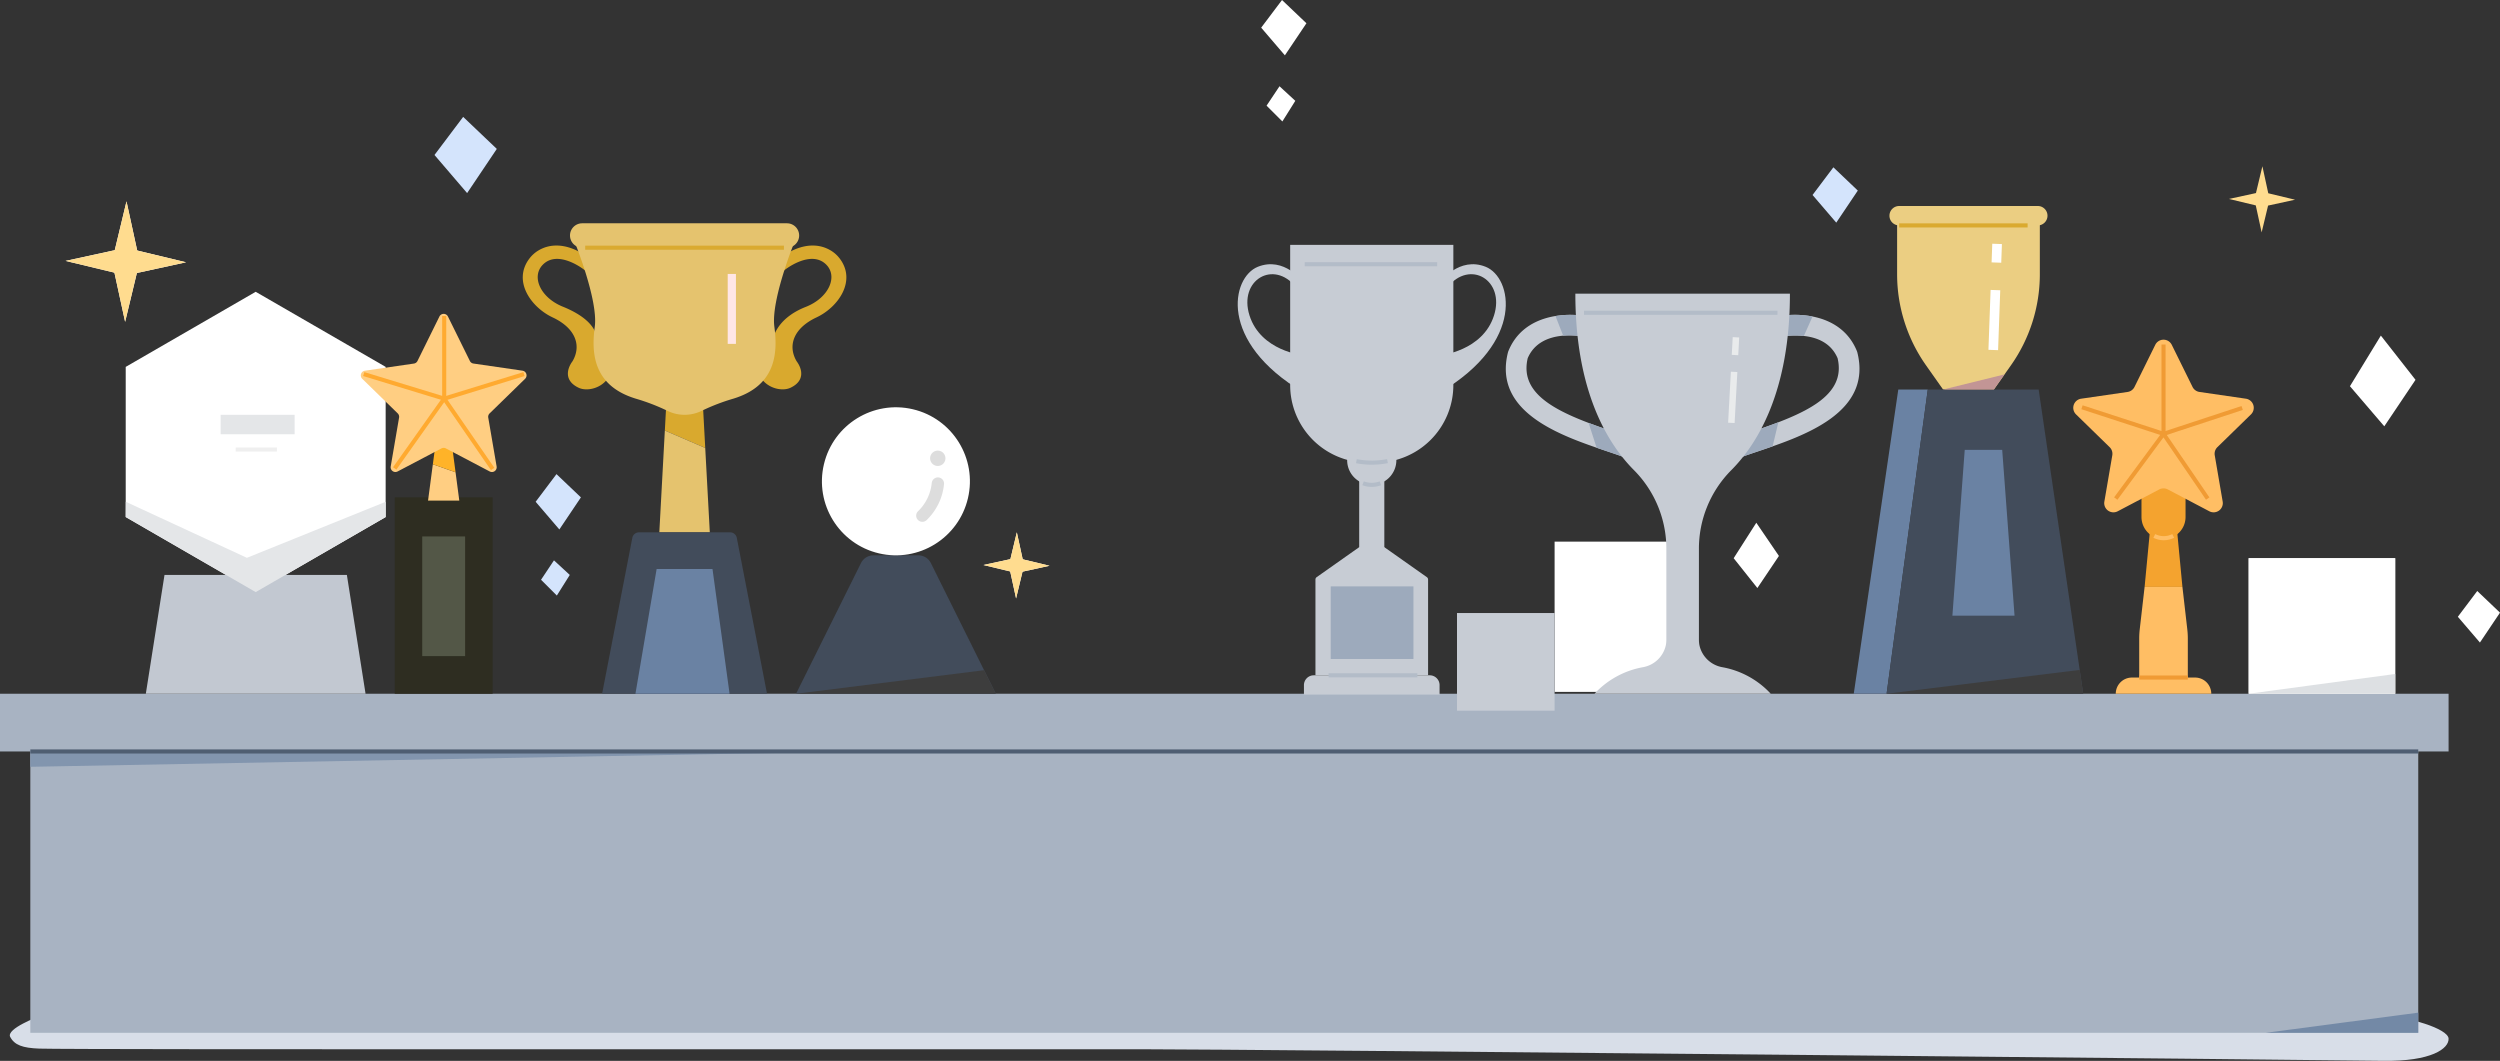 <svg xmlns="http://www.w3.org/2000/svg" width="608" height="258" viewBox="0 0 608 258">
  <rect x="0" y="0" width="608" height="258" fill="#333333" stroke="none"/>
  <g id="home_brand_thophy" transform="translate(-152.476 -448.893)">
    <path id="Path_11039" data-name="Path 11039" d="M162,696s-8.089,3-7.043,5S158,703.688,162,703.845s64.984.157,74.981.157h193.13c25.814,0,289.954,2.628,301.848,2.815s16.131-3,16.012-5.409S738.059,696,731.957,696Z" transform="translate(-0.001 0.068)" fill="#d8dee8"/>
    <g id="Group_2704" data-name="Group 2704" transform="translate(152.476 617.611)">
      <g id="Group_2703" data-name="Group 2703">
        <rect id="Rectangle_1895" data-name="Rectangle 1895" width="580.745" height="71.573" transform="translate(7.374 10.886)" fill="#a8b3c2"/>
        <path id="Path_11040" data-name="Path 11040" d="M159.852,632.882v2.447l201.1-3.732h-201.1Z" transform="translate(-152.478 -617.56)" fill="#8295ae"/>
        <rect id="Rectangle_1896" data-name="Rectangle 1896" width="595.493" height="14.038" fill="#a8b3c2"/>
      </g>
      <line id="Line_459" data-name="Line 459" x2="580.745" transform="translate(7.374 14.038)" fill="none" stroke="#4f5e72" stroke-miterlimit="10" stroke-width="1"/>
    </g>
    <g id="Group_2746" data-name="Group 2746" transform="translate(183.05 489.786)">
      <g id="Group_2707" data-name="Group 2707" transform="translate(0 30.071)">
        <g id="Group_2705" data-name="Group 2705">
          <path id="Path_11041" data-name="Path 11041" d="M214.668,519.837,183.058,538.1v36.519l31.609,18.259,31.609-18.259V538.1Z" transform="translate(-183.058 -519.837)" fill="#fff"/>
          <path id="Path_11042" data-name="Path 11042" d="M236.845,588.679H192.492l-4.543,28.893h53.438Z" transform="translate(-183.059 -519.818)" fill="#c2c8d1"/>
        </g>
        <g id="Group_2706" data-name="Group 2706" transform="translate(23.084 29.917)">
          <rect id="Rectangle_1897" data-name="Rectangle 1897" width="17.995" height="4.727" fill="#e4e6e8"/>
          <line id="Line_460" data-name="Line 460" x2="10.017" transform="translate(3.669 8.444)" fill="none" stroke="#efefef" stroke-miterlimit="10" stroke-width="1"/>
        </g>
        <path id="Path_11043" data-name="Path 11043" d="M183.081,570.892,212.53,584.52l33.747-13.629V574.6l-31.609,18.259L183.058,574.6Z" transform="translate(-183.058 -519.823)" fill="#e4e6e8"/>
      </g>
      <g id="Group_2708" data-name="Group 2708" transform="translate(323.769 90.832)">
        <rect id="Rectangle_1898" data-name="Rectangle 1898" width="29.858" height="36.544" transform="translate(23.735)" fill="#fff"/>
        <rect id="Rectangle_1899" data-name="Rectangle 1899" width="23.735" height="23.748" transform="translate(0 17.364)" fill="#c7ccd4"/>
      </g>
      <g id="Group_2714" data-name="Group 2714" transform="translate(270.437 18.656)">
        <g id="Group_2709" data-name="Group 2709" transform="translate(0 4.711)">
          <path id="Path_11044" data-name="Path 11044" d="M502.857,517.435s4.589-6.253,11.021-3.678,9.732,18.2-11.021,30.52v-9s10.286-1.011,13.044-9.655-5.882-13.7-11.3-6.9l-2.113-1.379" transform="translate(-453.576 -513.135)" fill="#c7ccd4"/>
          <path id="Path_11045" data-name="Path 11045" d="M469.483,517.435s-4.588-6.253-11.021-3.678-9.732,18.2,11.021,30.52v-9s-10.286-1.011-13.043-9.655,5.882-13.7,11.3-6.9l2.114-1.379" transform="translate(-453.564 -513.135)" fill="#c7ccd4"/>
        </g>
        <g id="Group_2713" data-name="Group 2713" transform="translate(12.757)">
          <g id="Group_2712" data-name="Group 2712">
            <path id="Rectangle_1900" data-name="Rectangle 1900" d="M0,0H39.687a0,0,0,0,1,0,0V34.1A18.867,18.867,0,0,1,20.82,52.963H18.867A18.867,18.867,0,0,1,0,34.1V0A0,0,0,0,1,0,0Z" fill="#c7ccd4"/>
            <g id="Group_2711" data-name="Group 2711" transform="translate(3.35 73.521)">
              <g id="Group_2710" data-name="Group 2710">
                <path id="Path_11046" data-name="Path 11046" d="M489.226,581.926h-6.114l-10.338,7.291a.708.708,0,0,0-.3.579v23.291h27.393V589.8a.71.71,0,0,0-.3-.579Z" transform="translate(-469.675 -581.926)" fill="#c7ccd4"/>
                <path id="Rectangle_1901" data-name="Rectangle 1901" d="M2.394,0h28.2a2.394,2.394,0,0,1,2.394,2.394V4.7a0,0,0,0,1,0,0H0a0,0,0,0,1,0,0v-2.3A2.394,2.394,0,0,1,2.394,0Z" transform="translate(0 31.162)" fill="#c7ccd4"/>
              </g>
              <line id="Line_461" data-name="Line 461" x2="21.597" transform="translate(5.988 31.162)" fill="none" stroke="#b3bcc8" stroke-miterlimit="10" stroke-width="1"/>
            </g>
            <path id="Path_11047" data-name="Path 11047" d="M492.154,560.792a5.983,5.983,0,1,1-5.983-5.986A5.985,5.985,0,0,1,492.154,560.792Z" transform="translate(-466.327 -508.413)" fill="#c7ccd4"/>
            <rect id="Rectangle_1902" data-name="Rectangle 1902" width="6.114" height="18.39" transform="translate(16.786 56.457)" fill="#c7ccd4"/>
            <path id="Path_11048" data-name="Path 11048" d="M488.27,566.4a6.009,6.009,0,0,1-4.212-.006" transform="translate(-466.328 -508.41)" fill="none" stroke="#b3bcc8" stroke-miterlimit="10" stroke-width="1"/>
            <rect id="Rectangle_1903" data-name="Rectangle 1903" width="20.12" height="17.654" transform="translate(9.863 83.062)" fill="#9daabc"/>
            <path id="Path_11049" data-name="Path 11049" d="M489.994,561.006a19.891,19.891,0,0,1-3.823.368h0a19.953,19.953,0,0,1-3.246-.264c-.165-.027-.329-.056-.493-.088" transform="translate(-466.328 -508.411)" fill="none" stroke="#b3bcc8" stroke-miterlimit="10" stroke-width="1"/>
          </g>
          <line id="Line_462" data-name="Line 462" x2="32.216" transform="translate(3.537 4.711)" fill="none" stroke="#b3bcc8" stroke-miterlimit="10" stroke-width="1"/>
        </g>
      </g>
      <g id="Group_2719" data-name="Group 2719" transform="translate(420.259 9.207)">
        <g id="Group_2718" data-name="Group 2718">
          <g id="Group_2716" data-name="Group 2716" transform="translate(8.681)">
            <g id="Group_2715" data-name="Group 2715">
              <path id="Path_11050" data-name="Path 11050" d="M613.971,502.591v12.978A38.436,38.436,0,0,0,621,537.725l4.153,5.888H637.5l4.153-5.888a38.429,38.429,0,0,0,7.028-22.156V502.591Z" transform="translate(-612.107 -498.978)" fill="#ebce82"/>
              <path id="Path_11051" data-name="Path 11051" d="M648.185,503.7H614.465a2.36,2.36,0,0,1-2.358-2.361h0a2.359,2.359,0,0,1,2.358-2.36h33.719a2.36,2.36,0,0,1,2.359,2.36h0A2.361,2.361,0,0,1,648.185,503.7Z" transform="translate(-612.107 -498.979)" fill="#ebce82"/>
            </g>
            <line id="Line_463" data-name="Line 463" x2="31.244" transform="translate(2.359 4.72)" fill="none" stroke="#daaa30" stroke-miterlimit="10" stroke-width="1"/>
            <rect id="Rectangle_1904" data-name="Rectangle 1904" width="2.349" height="4.542" transform="translate(25.005 9.173) rotate(2.071)" fill="#fff"/>
            <rect id="Rectangle_1905" data-name="Rectangle 1905" width="2.349" height="14.582" transform="matrix(0.999, 0.036, -0.036, 0.999, 24.599, 20.407)" fill="#fff"/>
          </g>
          <g id="Group_2717" data-name="Group 2717" transform="translate(0 44.634)">
            <path id="Path_11052" data-name="Path 11052" d="M614.256,543.6l-10.832,73.984h7.984L621.424,543.6Z" transform="translate(-603.424 -543.601)" fill="#6a82a3"/>
            <path id="Path_11053" data-name="Path 11053" d="M648.393,543.6H621.426l-10.017,73.984h47.815Z" transform="translate(-603.426 -543.601)" fill="#424c5b"/>
          </g>
        </g>
        <path id="Path_11054" data-name="Path 11054" d="M642.533,598.6H627.419l3-40.322h9.112Z" transform="translate(-603.43 -498.963)" fill="#6a82a3"/>
      </g>
      <rect id="Rectangle_1906" data-name="Rectangle 1906" width="35.641" height="32.963" transform="translate(516.298 94.861)" fill="#fff"/>
      <g id="Group_2721" data-name="Group 2721" transform="translate(163.029 54.492)">
        <path id="Path_11055" data-name="Path 11055" d="M375.859,583.911H364.968a3.414,3.414,0,0,0-3.056,1.895l-15.783,31.768H394.7l-15.783-31.768A3.414,3.414,0,0,0,375.859,583.911Z" transform="translate(-346.129 -544.241)" fill="#424c5b"/>
        <ellipse id="Ellipse_185" data-name="Ellipse 185" cx="18.006" cy="17.997" rx="18.006" ry="17.997" transform="matrix(0.23, -0.973, 0.973, 0.23, 2.632, 35.051)" fill="#fff"/>
        <g id="Group_2720" data-name="Group 2720" transform="translate(30.712 14.207)">
          <path id="Path_11056" data-name="Path 11056" d="M380.627,566.466a12.516,12.516,0,0,1-3.778,7.8" transform="translate(-376.849 -558.453)" fill="none" stroke="#ddd" stroke-linecap="round" stroke-linejoin="round" stroke-width="3"/>
          <path id="Path_11057" data-name="Path 11057" d="M382.465,560.32a1.864,1.864,0,1,1-1.864-1.864A1.864,1.864,0,0,1,382.465,560.32Z" transform="translate(-376.849 -558.455)" fill="#ddd"/>
        </g>
      </g>
      <g id="Group_2726" data-name="Group 2726" transform="translate(96.562 13.413)">
        <g id="Group_2722" data-name="Group 2722" transform="translate(19.297 41.943)">
          <path id="Path_11058" data-name="Path 11058" d="M323.343,545.115h-8.679l-.458,8.463,9.825,4.233Z" transform="translate(-298.95 -545.115)" fill="#d9a92e"/>
          <path id="Path_11059" data-name="Path 11059" d="M314.205,553.576l-1.341,24.75h12.278l-1.112-20.517Z" transform="translate(-298.95 -545.113)" fill="#e5c36e"/>
          <path id="Path_11060" data-name="Path 11060" d="M330.078,578.319H307.921a1.654,1.654,0,0,0-1.624,1.339l-7.351,37.917h40.108L331.7,579.658A1.654,1.654,0,0,0,330.078,578.319Z" transform="translate(-298.946 -545.106)" fill="#424c5b"/>
          <path id="Path_11061" data-name="Path 11061" d="M325.793,587.231H312.21l-5.155,30.341h22.891Z" transform="translate(-298.948 -545.103)" fill="#6a82a3"/>
        </g>
        <g id="Group_2725" data-name="Group 2725">
          <g id="Group_2723" data-name="Group 2723" transform="translate(0 5.408)">
            <path id="Path_11062" data-name="Path 11062" d="M294.306,510.689s-5.6-4.071-10.9-.87a7.7,7.7,0,0,0-2.157,1.951c-4.13,5.469.421,11.844,5.662,14.3,5.591,2.622,7.061,6.861,4.834,10.663-1.4,1.879-2.052,4.763,1.46,6.432,1.861.91,5.18.3,6.956-2.033l-2.562-9.557s.873-4.37-8.023-8.041c-5.635-2.185-7.949-7.385-5.023-10.313,3.552-3.555,9.639.7,11.123,2.185Z" transform="translate(-279.644 -508.591)" fill="#d9a92e"/>
            <path id="Path_11063" data-name="Path 11063" d="M343.7,510.689s5.6-4.071,10.9-.87a7.694,7.694,0,0,1,2.156,1.951c4.13,5.469-.42,11.844-5.662,14.3-5.591,2.622-7.061,6.861-4.834,10.663,1.4,1.879,2.053,4.763-1.46,6.432-1.86.91-5.18.3-6.955-2.033l2.562-9.557c.119-.058.6-5.093,8.022-8.041,5.635-2.185,7.949-7.385,5.023-10.313-3.552-3.555-9.638.7-11.123,2.185Z" transform="translate(-279.659 -508.591)" fill="#d9a92e"/>
          </g>
          <g id="Group_2724" data-name="Group 2724" transform="translate(11.484)">
            <path id="Path_11064" data-name="Path 11064" d="M345.728,507.717H292.267s5.766,14.159,4.892,20.627-.349,14.334,9.958,17.481a49.562,49.562,0,0,1,7.661,2.939,9.452,9.452,0,0,0,8.439,0,49.643,49.643,0,0,1,7.661-2.939c10.308-3.147,10.832-11.013,9.958-17.481S345.728,507.717,345.728,507.717Z" transform="translate(-291.131 -503.183)" fill="#e5c36e"/>
            <path id="Path_11065" data-name="Path 11065" d="M343.9,509.117H294.1a2.966,2.966,0,0,1-2.964-2.966h0a2.966,2.966,0,0,1,2.964-2.967h49.8a2.965,2.965,0,0,1,2.964,2.967h0A2.965,2.965,0,0,1,343.9,509.117Z" transform="translate(-291.131 -503.184)" fill="#e5c36e"/>
          </g>
          <line id="Line_464" data-name="Line 464" x2="48.337" transform="translate(15.182 5.933)" fill="none" stroke="#daaa30" stroke-miterlimit="10" stroke-width="1"/>
        </g>
      </g>
      <g id="Group_2728" data-name="Group 2728" transform="translate(65.42 80.066)">
        <g id="Group_2727" data-name="Group 2727">
          <rect id="Rectangle_1907" data-name="Rectangle 1907" width="23.816" height="47.759" fill="#2e2d21"/>
          <rect id="Rectangle_1908" data-name="Rectangle 1908" width="10.428" height="29.1" transform="translate(6.694 9.504)" fill="#535747"/>
        </g>
      </g>
      <g id="Group_2740" data-name="Group 2740" transform="translate(473.644 41.72)">
        <g id="Group_2739" data-name="Group 2739">
          <g id="Group_2738" data-name="Group 2738">
            <g id="Group_2737" data-name="Group 2737">
              <path id="Path_11077" data-name="Path 11077" d="M678.777,579.954h0a5.36,5.36,0,0,1-5.359-5.36v-9.259h10.716v9.259A5.36,5.36,0,0,1,678.777,579.954Z" transform="translate(-656.827 -531.474)" fill="#f4a32f"/>
              <path id="Path_11078" data-name="Path 11078" d="M680.778,532.731l5.05,10.237a2.237,2.237,0,0,0,1.685,1.225l11.291,1.641a2.239,2.239,0,0,1,1.24,3.818l-8.17,7.968a2.239,2.239,0,0,0-.644,1.981l1.93,11.252a2.238,2.238,0,0,1-3.247,2.36l-10.1-5.312a2.235,2.235,0,0,0-2.082,0l-10.1,5.313a2.237,2.237,0,0,1-3.246-2.36l1.929-11.252a2.239,2.239,0,0,0-.644-1.981l-8.17-7.968a2.239,2.239,0,0,1,1.24-3.818l11.291-1.641a2.237,2.237,0,0,0,1.685-1.225l5.05-10.237A2.236,2.236,0,0,1,680.778,532.731Z" transform="translate(-656.823 -531.484)" fill="#ffbe64"/>
            </g>
            <path id="Path_11079" data-name="Path 11079" d="M682,577.154h-6.447L674.176,591.6h9.2Z" transform="translate(-656.827 -531.471)" fill="#f4a32f"/>
            <path id="Path_11080" data-name="Path 11080" d="M683.376,591.6h-9.2l-1.183,10.3a19.739,19.739,0,0,0-.128,2.24v12.628h11.822V604.145a19.725,19.725,0,0,0-.128-2.24Z" transform="translate(-656.827 -531.467)" fill="#ffbe64"/>
            <path id="Path_11081" data-name="Path 11081" d="M690.389,617.565H667.16a3.937,3.937,0,0,1,3.936-3.938h15.357a3.938,3.938,0,0,1,3.936,3.938Z" transform="translate(-656.826 -531.461)" fill="#ffbe64"/>
          </g>
          <line id="Line_466" data-name="Line 466" x2="11.822" transform="translate(16.038 82.166)" fill="none" stroke="#f09b34" stroke-miterlimit="10" stroke-width="1"/>
          <path id="Path_11082" data-name="Path 11082" d="M658.944,547.915l19.829,6.468V532.655" transform="translate(-656.823 -531.484)" fill="none" stroke="#f09b34" stroke-miterlimit="10" stroke-width="1"/>
          <path id="Path_11083" data-name="Path 11083" d="M667.16,570.11l11.614-15.733L689.52,570.11" transform="translate(-656.826 -531.477)" fill="none" stroke="#f09b34" stroke-miterlimit="10" stroke-width="1"/>
          <line id="Line_467" data-name="Line 467" x1="19.132" y2="6.293" transform="translate(21.949 16.607)" fill="none" stroke="#f09b34" stroke-miterlimit="10" stroke-width="1"/>
        </g>
        <path id="Path_11084" data-name="Path 11084" d="M676.536,579.193a5.064,5.064,0,0,0,4.6,0" transform="translate(-656.828 -531.471)" fill="none" stroke="#ffbe64" stroke-miterlimit="10" stroke-width="1"/>
      </g>
      <rect id="Rectangle_1910" data-name="Rectangle 1910" width="35.641" height="32.963" transform="translate(516.298 94.861)" fill="#fff"/>
      <g id="Group_2743" data-name="Group 2743" transform="translate(335.637 30.533)">
        <g id="Group_2742" data-name="Group 2742">
          <path id="Path_11085" data-name="Path 11085" d="M549.907,560.791a2.494,2.494,0,0,1-.937-.183c-1.578-.639-3.562-1.308-5.664-2.018-11.019-3.718-27.671-9.335-24.011-23.983a2.467,2.467,0,0,1,.108-.332c3.763-9.3,14.646-9.515,19.876-8.324a2.5,2.5,0,0,1-1.1,4.877c-.478-.106-10.891-2.308-14.072,5.164-2.181,9.286,8.131,13.584,20.8,17.858,2.174.733,4.228,1.426,5.943,2.121a2.5,2.5,0,0,1-.939,4.819Z" transform="translate(-518.78 -520.299)" fill="#c7ccd4"/>
          <path id="Path_11086" data-name="Path 11086" d="M550.851,555.964c-1.715-.694-3.768-1.387-5.943-2.121-2.073-.7-4.082-1.4-5.984-2.123l1.948,6.033c.835.287,1.653.564,2.439.829,2.1.709,4.086,1.378,5.664,2.018a2.5,2.5,0,0,0,1.875-4.636Z" transform="translate(-518.786 -520.291)" fill="#9daabc"/>
          <path id="Path_11087" data-name="Path 11087" d="M538.179,530.829a2.5,2.5,0,0,0,1.1-4.877,22.974,22.974,0,0,0-8.411-.213l1.87,4.771A19.75,19.75,0,0,1,538.179,530.829Z" transform="translate(-518.783 -520.299)" fill="#9daabc"/>
          <g id="Group_2741" data-name="Group 2741" transform="translate(16.917)">
            <path id="Path_11088" data-name="Path 11088" d="M573.682,560.791a2.5,2.5,0,0,1-.938-4.819c1.714-.694,3.767-1.387,5.942-2.121,12.669-4.274,22.981-8.572,20.8-17.858-1.29-3.03-3.913-4.835-7.8-5.366a20.248,20.248,0,0,0-6.275.2,2.5,2.5,0,0,1-1.1-4.878c5.229-1.189,16.113-.976,19.876,8.324a2.476,2.476,0,0,1,.108.332c3.66,14.648-12.992,20.265-24.011,23.983-2.1.709-4.086,1.378-5.663,2.018A2.5,2.5,0,0,1,573.682,560.791Z" transform="translate(-535.711 -520.299)" fill="#c7ccd4"/>
            <path id="Path_11089" data-name="Path 11089" d="M584.313,525.951a2.5,2.5,0,0,0,1.1,4.878,20.425,20.425,0,0,1,5.871-.249l2.111-4.731A22.864,22.864,0,0,0,584.313,525.951Z" transform="translate(-535.714 -520.299)" fill="#9daabc"/>
            <path id="Path_11090" data-name="Path 11090" d="M578.686,553.844c-2.174.733-4.228,1.426-5.942,2.121a2.5,2.5,0,1,0,1.875,4.636c1.577-.639,3.561-1.308,5.663-2.018,1.089-.367,2.232-.754,3.405-1.165l1.39-5.853C583.055,552.343,580.909,553.093,578.686,553.844Z" transform="translate(-535.711 -520.291)" fill="#9daabc"/>
            <path id="Path_11091" data-name="Path 11091" d="M565.876,605.79a7.088,7.088,0,0,1-.124-1.324V582.506a27.077,27.077,0,0,1,7.79-19.205c6.373-6.358,14.34-19.088,14.34-43H535.7c0,23.913,7.967,36.643,14.34,43a27.077,27.077,0,0,1,7.79,19.205v21.959a7.088,7.088,0,0,1-.124,1.324,6.92,6.92,0,0,1-5.512,5.337,21.187,21.187,0,0,0-11.836,6.464h42.863a21.187,21.187,0,0,0-11.836-6.464A6.92,6.92,0,0,1,565.876,605.79Z" transform="translate(-535.702 -520.3)" fill="#c7ccd4"/>
          </g>
        </g>
        <line id="Line_468" data-name="Line 468" x2="47.056" transform="translate(19.014 4.639)" fill="none" stroke="#b3bcc8" stroke-miterlimit="10" stroke-width="1"/>
        <rect id="Rectangle_1911" data-name="Rectangle 1911" width="1.579" height="4.319" transform="translate(55.185 10.563) rotate(3.074)" fill="#e9ebec"/>
        <rect id="Rectangle_1912" data-name="Rectangle 1912" width="1.579" height="12.42" transform="translate(54.735 18.97) rotate(3.074)" fill="#e9ebec"/>
      </g>
    </g>
    <g id="Group_2749" data-name="Group 2749" transform="translate(168.426 448.893)">
      <g id="Group_2747" data-name="Group 2747" transform="translate(0 48.964)">
        <path id="Path_11096" data-name="Path 11096" d="M183.248,497.843,179.725,512.5l3.187,14.655,3.522-14.655Z" transform="translate(-168.433 -497.843)" fill="#fff"/>
        <path id="Path_11097" data-name="Path 11097" d="M197.724,512.662l-14.647-3.524-14.647,3.188,14.647,3.524Z" transform="translate(-168.43 -497.84)" fill="#fff"/>
      </g>
      <g id="Group_2748" data-name="Group 2748" transform="translate(223.214 129.461)">
        <path id="Path_11098" data-name="Path 11098" d="M399.831,578.319,397.9,586.36l1.749,8.041,1.933-8.041Z" transform="translate(-391.702 -578.319)" fill="#fff"/>
        <path id="Path_11099" data-name="Path 11099" d="M407.774,586.45l-8.037-1.934-8.037,1.75,8.037,1.934Z" transform="translate(-391.7 -578.317)" fill="#fff"/>
      </g>
      <path id="Path_11100" data-name="Path 11100" d="M282.779,570.894l5.766,6.73,5.241-7.8-5.94-5.657Z" transform="translate(-168.459 -448.861)" fill="#d4e4fc"/>
      <path id="Path_11101" data-name="Path 11101" d="M574.21,584.612l5.766,7.254,5.241-7.8-5.5-8.075Z" transform="translate(-168.533 -448.858)" fill="#fff"/>
      <path id="Path_11102" data-name="Path 11102" d="M593.4,496.3l5.766,6.73,5.241-7.8-5.94-5.657Z" transform="translate(-168.538 -448.882)" fill="#d4e4fc"/>
      <path id="Path_11103" data-name="Path 11103" d="M724.128,542.8l8.353,9.751,7.594-11.306-8.43-10.759Z" transform="translate(-168.571 -448.871)" fill="#fff"/>
      <path id="Path_11104" data-name="Path 11104" d="M750.375,598.851l5.371,6.269,4.882-7.269-5.533-5.269Z" transform="translate(-168.578 -448.853)" fill="#fff"/>
      <path id="Path_11105" data-name="Path 11105" d="M258.169,486.577l7.939,9.267,7.217-10.745-8.18-7.789Z" transform="translate(-168.453 -448.885)" fill="#d4e4fc"/>
      <path id="Path_11106" data-name="Path 11106" d="M287.235,585.134l-3.145,4.72,3.844,3.84,3.145-5.014Z" transform="translate(-168.46 -448.856)" fill="#d4e4fc"/>
      <path id="Path_11107" data-name="Path 11107" d="M459.273,455.623l5.765,6.73,5.241-7.8-5.94-5.657Z" transform="translate(-168.504 -448.893)" fill="#fff"/>
      <path id="Path_11108" data-name="Path 11108" d="M463.729,469.864l-3.145,4.72,3.844,3.84,3.145-5.014Z" transform="translate(-168.504 -448.887)" fill="#fff"/>
    </g>
    <path id="Path_11109" data-name="Path 11109" d="M699.487,617.565l35.641-4.81v4.81Z" transform="translate(-0.139 0.045)" fill="#dde0e3"/>
    <path id="Path_11110" data-name="Path 11110" d="M625.156,543.6l14.947-3.686-2.6,3.686Z" transform="translate(-0.12 0.025)" fill="#c29595"/>
    <path id="Path_11111" data-name="Path 11111" d="M346.129,617.566l45.725-5.727,2.845,5.727Z" transform="translate(-0.049 0.045)" fill="#3d3d3d"/>
    <path id="Path_11112" data-name="Path 11112" d="M611.409,617.566l46.965-5.8.85,5.8Z" transform="translate(-0.117 0.045)" fill="#3d3d3d"/>
    <path id="Path_11114" data-name="Path 11114" d="M740.734,700V695.1L703.662,700Z" transform="translate(-0.14 0.068)" fill="#7389a6"/>
    <rect id="Rectangle_1914" data-name="Rectangle 1914" width="1.999" height="17.005" transform="translate(329.455 515.518)" fill="#ffe6e6"/>
    <g id="Group_2752" data-name="Group 2752" transform="translate(240.226 525.222)">
      <g id="Group_2750" data-name="Group 2750">
        <path id="Path_11115" data-name="Path 11115" d="M257.771,561.774l-1.167,8.836h7.6l-.909-6.885Z" transform="translate(-240.253 -525.191)" fill="#ffce82"/>
        <path id="Path_11116" data-name="Path 11116" d="M261.72,551.806h-2.631l-1.317,9.971,5.523,1.95Z" transform="translate(-240.253 -525.194)" fill="#ffb328"/>
        <path id="Path_11117" data-name="Path 11117" d="M261.438,525.847l5.331,10.806a1.156,1.156,0,0,0,.872.633l11.919,1.733A1.158,1.158,0,0,1,280.2,541l-8.625,8.411a1.156,1.156,0,0,0-.333,1.025l2.035,11.877a1.157,1.157,0,0,1-1.68,1.22l-10.66-5.608a1.16,1.16,0,0,0-1.078,0L249.2,563.53a1.157,1.157,0,0,1-1.68-1.22l2.035-11.877a1.156,1.156,0,0,0-.333-1.025L240.6,541a1.158,1.158,0,0,1,.641-1.976l11.919-1.733a1.153,1.153,0,0,0,.872-.633l5.331-10.806A1.157,1.157,0,0,1,261.438,525.847Z" transform="translate(-240.249 -525.201)" fill="#ffce82"/>
      </g>
      <g id="Group_2751" data-name="Group 2751" transform="translate(0.714 0.516)">
        <path id="Path_11118" data-name="Path 11118" d="M260.529,525.717v20.1l-19.567-5.97" transform="translate(-240.962 -525.717)" fill="none" stroke="#ffaa30" stroke-miterlimit="10" stroke-width="1"/>
        <path id="Path_11119" data-name="Path 11119" d="M248.494,562.786l12.037-16.972,11.779,17.1" transform="translate(-240.964 -525.711)" fill="none" stroke="#ffaa30" stroke-miterlimit="10" stroke-width="1"/>
        <line id="Line_469" data-name="Line 469" y1="5.97" x2="19.403" transform="translate(19.567 14.133)" fill="none" stroke="#ffaa30" stroke-miterlimit="10" stroke-width="1"/>
      </g>
    </g>
    <path id="Path_11120" data-name="Path 11120" d="M180.307,515.188l2.6,11.964,2.856-11.883,11.958-2.6-11.877-2.858-2.6-11.964-2.856,11.883-11.958,2.6Z" transform="translate(-0.004 0.014)" fill="#ffdc8f"/>
    <path id="Path_11121" data-name="Path 11121" d="M399.645,594.4l1.567-6.521,6.562-1.428-6.517-1.568-1.428-6.565-1.567,6.52-6.562,1.429,6.517,1.568Z" transform="translate(-0.061 0.036)" fill="#ffdc8f"/>
    <path id="Path_11122" data-name="Path 11122" d="M702.645,505.4l1.567-6.521,6.562-1.428-6.517-1.568-1.428-6.565-1.567,6.52-6.562,1.429,6.517,1.568Z" transform="translate(-0.138 0.011)" fill="#ffdc8f"/>
  </g>
</svg>
